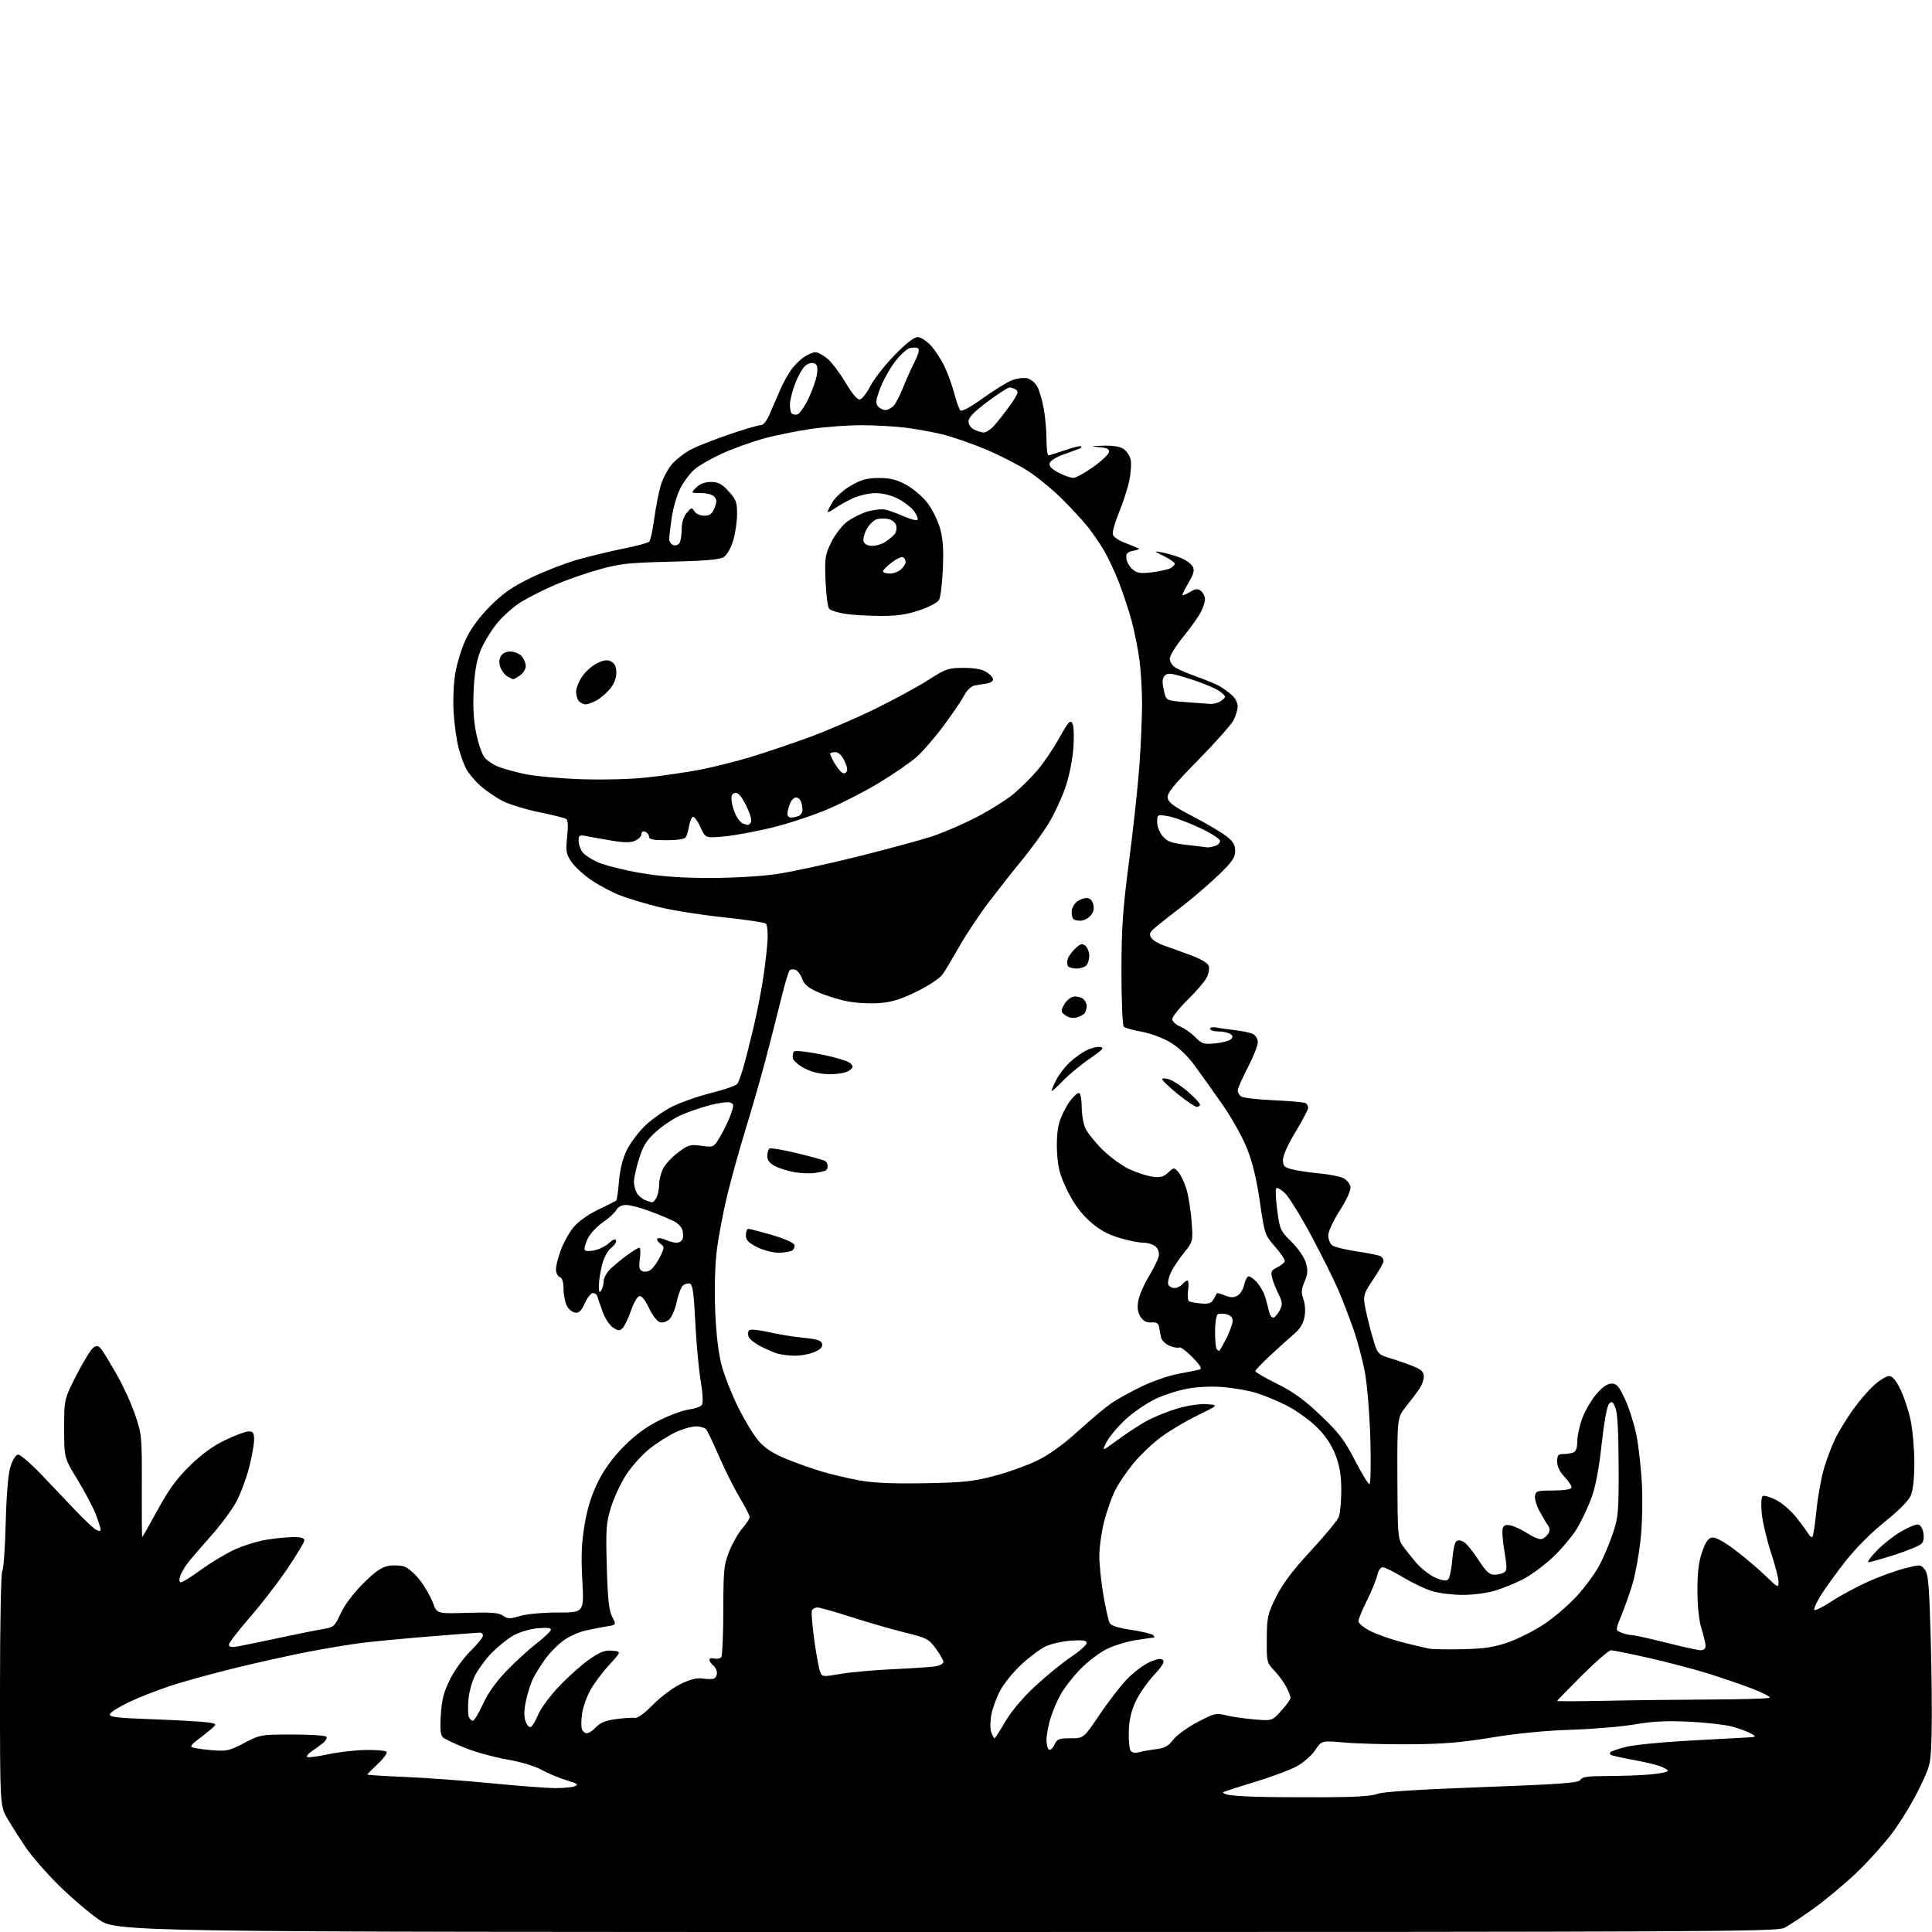 <?xml version="1.0" encoding="UTF-8" standalone="no"?>
<svg 
  version="1.1" 
  xmlns="http://www.w3.org/2000/svg" 
  xmlns:xlink="http://www.w3.org/1999/xlink" 
  xmlns:svg="http://www.w3.org/2000/svg"
  xmlns:rdf="http://www.w3.org/1999/02/22-rdf-syntax-ns#"
  xmlns:cc="http://creativecommons.org/ns#"
  xmlns:dc="http://purl.org/dc/elements/1.1/"
  viewBox="0 0 768 768"
  width="768"
  height="768"
>
<style>svg {background-color: white; }</style>"
<path stroke="none" fill="black" fill-rule="evenodd" d="M376.21,768.00C46.31,768.00 46.31,768.00 39.04,762.89C35.04,760.08 27.85,753.90 23.07,749.14C18.28,744.39 12.51,737.74 10.23,734.38C7.96,731.01 4.73,725.93 3.05,723.08C-0.00,717.91 -0.00,717.91 -0.00,671.66C-0.00,645.40 0.39,624.99 0.91,624.45C1.40,623.93 2.02,615.40 2.27,605.50C2.57,593.94 3.25,585.89 4.16,583.01C4.94,580.53 6.26,578.38 7.09,578.22C7.91,578.06 12.14,581.66 16.49,586.22C20.83,590.77 27.10,597.35 30.40,600.83C33.71,604.31 37.23,607.59 38.21,608.11C39.39,608.74 40.00,608.72 40.00,608.05C40.00,607.48 39.15,604.79 38.11,602.05C37.07,599.32 33.81,593.13 30.86,588.29C25.50,579.50 25.50,579.50 25.50,567.85C25.50,556.19 25.50,556.19 30.50,546.42C33.25,541.04 36.28,536.17 37.22,535.60C38.57,534.78 39.27,534.98 40.43,536.52C41.24,537.61 43.96,542.10 46.47,546.50C48.98,550.90 52.26,558.10 53.75,562.50C56.36,570.21 56.45,571.25 56.37,590.75C56.32,601.89 56.39,611.00 56.53,611.00C56.66,611.00 59.41,606.16 62.63,600.25C67.02,592.21 70.24,587.79 75.41,582.71C80.12,578.08 84.61,574.82 89.51,572.46C93.47,570.56 97.68,569.00 98.85,569.00C100.62,569.00 101.00,569.59 101.00,572.34C101.00,574.18 100.11,579.16 99.02,583.40C97.94,587.65 95.65,593.74 93.95,596.94C92.25,600.14 87.68,606.30 83.80,610.63C79.93,614.96 75.74,619.85 74.49,621.50C73.25,623.15 71.92,625.51 71.55,626.75C71.13,628.12 71.29,629.00 71.95,629.00C72.54,629.00 76.13,626.75 79.91,624.00C83.69,621.25 89.65,617.67 93.14,616.04C96.64,614.42 102.42,612.62 106.00,612.05C109.58,611.48 114.41,611.01 116.75,611.01C119.58,611.00 121.00,611.44 121.00,612.31C121.00,613.02 117.91,618.16 114.13,623.73C110.36,629.30 103.61,638.04 99.13,643.15C94.66,648.27 91.00,653.05 91.00,653.77C91.00,654.75 91.97,654.92 94.75,654.42C96.81,654.05 104.35,652.50 111.50,650.97C118.65,649.44 126.40,647.89 128.71,647.51C132.64,646.88 133.10,646.46 135.44,641.35C136.96,638.04 140.47,633.34 144.31,629.51C148.92,624.89 151.65,622.97 154.28,622.48C156.27,622.10 159.15,622.21 160.70,622.72C162.24,623.23 165.09,625.75 167.04,628.31C168.99,630.88 171.28,634.89 172.14,637.24C173.70,641.50 173.70,641.50 185.76,641.13C195.32,640.84 198.27,641.07 199.97,642.27C201.84,643.57 202.71,643.59 206.72,642.38C209.37,641.59 215.74,641.00 221.75,641.00C232.18,641.00 232.18,641.00 231.49,628.25C230.95,618.50 231.17,613.26 232.40,606.00C233.52,599.37 235.14,594.24 237.75,589.00C240.26,583.96 243.65,579.33 248.07,574.89C252.60,570.34 256.99,567.13 262.17,564.57C266.30,562.52 271.55,560.60 273.83,560.30C276.11,559.99 278.41,559.21 278.94,558.57C279.58,557.81 279.42,554.34 278.48,548.57C277.70,543.72 276.75,533.23 276.37,525.28C275.86,514.52 275.34,510.68 274.33,510.30C273.59,510.01 272.33,510.31 271.54,510.96C270.75,511.62 269.61,514.54 269.01,517.47C268.40,520.39 267.06,523.54 266.02,524.48C264.91,525.48 263.36,525.93 262.24,525.57C261.19,525.24 259.27,522.71 257.98,519.95C256.51,516.81 255.07,515.03 254.16,515.21C253.35,515.37 251.85,517.97 250.83,520.98C249.80,524.00 248.32,527.10 247.54,527.89C246.31,529.12 245.79,529.09 243.66,527.70C242.30,526.80 240.43,523.94 239.49,521.29C238.55,518.66 237.62,515.94 237.42,515.25C237.22,514.56 236.44,514.00 235.68,514.00C234.92,514.00 233.48,515.82 232.48,518.05C231.09,521.12 230.16,522.02 228.60,521.80C227.47,521.63 225.98,520.38 225.29,519.00C224.60,517.62 224.02,514.64 224.01,512.36C224.00,509.61 223.50,508.02 222.50,507.64C221.68,507.32 221.00,505.94 221.00,504.57C221.00,503.20 221.89,499.70 222.98,496.79C224.07,493.88 226.33,489.83 228.02,487.80C229.82,485.61 233.83,482.76 237.79,480.85C241.48,479.07 244.72,477.45 244.98,477.25C245.24,477.04 245.72,473.61 246.05,469.62C246.42,465.05 247.53,460.54 249.03,457.43C250.34,454.72 253.51,450.40 256.08,447.83C258.65,445.26 263.59,441.72 267.06,439.97C270.53,438.22 277.63,435.73 282.85,434.44C288.06,433.15 292.70,431.51 293.15,430.80C293.60,430.08 294.65,427.20 295.48,424.38C296.30,421.56 298.14,414.36 299.55,408.38C300.97,402.40 302.75,393.23 303.51,388.00C304.27,382.77 305.01,376.13 305.14,373.24C305.27,370.35 304.96,367.61 304.44,367.15C303.92,366.69 296.28,365.55 287.46,364.62C278.65,363.69 267.17,361.87 261.96,360.57C256.76,359.27 249.92,357.23 246.76,356.04C243.61,354.84 238.43,352.12 235.26,349.98C232.09,347.85 228.43,344.51 227.13,342.56C225.02,339.41 224.84,338.35 225.45,332.62C225.92,328.28 225.78,325.98 225.02,325.51C224.40,325.13 219.59,323.94 214.33,322.86C209.06,321.79 202.54,319.79 199.84,318.42C197.14,317.05 193.12,314.29 190.90,312.29C188.68,310.29 186.15,307.27 185.28,305.58C184.40,303.88 183.08,300.25 182.34,297.50C181.60,294.75 180.71,288.68 180.37,284.00C180.02,279.11 180.25,272.34 180.91,268.06C181.56,263.96 183.48,257.69 185.20,254.06C187.26,249.74 190.57,245.25 194.92,240.89C200.01,235.79 203.67,233.24 211.01,229.69C216.23,227.16 224.48,223.95 229.34,222.55C234.20,221.16 242.45,219.16 247.68,218.11C252.91,217.07 257.59,215.81 258.07,215.33C258.56,214.84 259.44,210.85 260.03,206.47C260.61,202.09 261.76,196.14 262.57,193.25C263.39,190.37 265.46,186.40 267.19,184.44C268.91,182.48 272.39,179.83 274.91,178.55C277.43,177.27 284.26,174.60 290.09,172.61C295.91,170.63 301.45,169.00 302.39,169.00C303.50,169.00 304.83,167.30 306.11,164.25C307.21,161.64 309.08,157.32 310.27,154.65C311.46,151.98 313.46,148.42 314.70,146.73C315.94,145.05 318.21,142.84 319.73,141.84C321.25,140.84 323.25,140.01 324.17,140.01C325.09,140.00 327.24,141.17 328.94,142.60C330.64,144.03 333.89,148.33 336.16,152.15C338.85,156.69 340.82,158.99 341.85,158.79C342.71,158.63 344.55,156.25 345.95,153.51C347.35,150.76 351.67,145.25 355.53,141.26C360.00,136.65 363.36,134.00 364.73,134.00C365.92,134.00 368.27,135.46 369.94,137.25C371.62,139.04 374.09,142.82 375.44,145.66C376.79,148.50 378.57,153.41 379.39,156.56C380.21,159.71 381.29,162.69 381.78,163.18C382.31,163.71 385.92,161.75 390.59,158.38C394.94,155.24 400.16,152.02 402.18,151.21C404.25,150.39 406.98,150.03 408.41,150.39C409.82,150.74 411.60,152.27 412.39,153.78C413.17,155.30 414.31,159.20 414.91,162.45C415.51,165.71 416.00,171.21 416.00,174.68C416.00,178.16 416.35,181.00 416.78,181.00C417.22,181.00 420.19,180.08 423.40,178.95C426.61,177.82 429.47,177.14 429.76,177.43C430.05,177.72 429.66,178.17 428.89,178.44C428.13,178.71 425.25,179.75 422.51,180.75C419.63,181.79 417.38,183.26 417.20,184.23C416.98,185.33 418.23,186.59 420.90,187.95C423.11,189.08 425.73,189.98 426.71,189.97C427.69,189.95 431.20,188.02 434.49,185.68C437.79,183.34 440.63,180.68 440.81,179.77C441.05,178.49 440.17,178.04 436.81,177.74C433.19,177.41 433.46,177.32 438.53,177.17C442.47,177.06 445.28,177.51 446.66,178.48C447.82,179.29 449.07,181.14 449.43,182.59C449.80,184.04 449.58,187.76 448.95,190.86C448.32,193.96 446.45,199.77 444.80,203.77C443.15,207.76 442.06,211.72 442.39,212.56C442.71,213.40 444.44,214.68 446.24,215.40C448.03,216.12 450.40,217.07 451.50,217.51C453.28,218.23 453.17,218.38 450.50,218.94C448.05,219.46 447.55,220.02 447.76,222.04C447.90,223.39 449.01,225.33 450.23,226.34C452.05,227.86 453.40,228.06 457.97,227.49C461.01,227.11 464.29,226.38 465.25,225.86C466.21,225.35 467.00,224.55 467.00,224.08C467.00,223.61 465.09,222.26 462.75,221.09C458.50,218.96 458.50,218.96 462.00,219.60C463.93,219.95 467.20,220.92 469.28,221.74C471.36,222.57 473.52,224.11 474.09,225.17C474.90,226.69 474.57,228.06 472.56,231.48C471.15,233.89 470.00,236.14 470.00,236.48C470.00,236.83 471.32,236.33 472.93,235.38C475.37,233.94 476.14,233.87 477.43,234.95C478.30,235.66 479.00,237.11 479.00,238.17C479.00,239.23 478.27,241.54 477.37,243.30C476.48,245.06 473.33,249.48 470.37,253.11C467.42,256.75 465.00,260.67 465.00,261.84C465.00,263.00 466.01,264.59 467.25,265.37C468.49,266.16 472.43,267.83 476.00,269.09C479.57,270.35 483.62,272.05 485.00,272.87C486.38,273.70 488.51,275.26 489.75,276.36C490.99,277.45 492.00,279.42 492.00,280.72C492.00,282.03 491.26,284.54 490.35,286.30C489.44,288.06 483.10,295.20 476.27,302.16C466.44,312.17 463.91,315.31 464.17,317.16C464.43,318.99 466.61,320.60 474.11,324.50C479.40,327.25 485.36,330.76 487.36,332.30C490.20,334.48 491.00,335.80 491.00,338.29C491.00,340.92 489.81,342.62 484.22,347.99C480.49,351.57 474.08,357.08 469.97,360.23C465.86,363.38 461.15,367.09 459.50,368.47C457.03,370.54 456.70,371.29 457.61,372.74C458.22,373.71 460.47,375.10 462.61,375.84C464.75,376.57 469.52,378.29 473.21,379.66C477.46,381.23 480.13,382.83 480.51,384.02C480.83,385.05 480.44,387.16 479.63,388.70C478.82,390.24 475.42,394.19 472.08,397.47C468.73,400.75 466.00,404.18 466.00,405.10C466.00,406.01 467.38,407.33 469.08,408.03C470.77,408.73 473.49,410.64 475.12,412.28C477.81,414.97 478.57,415.20 483.10,414.76C485.86,414.50 488.65,413.75 489.30,413.10C490.21,412.19 490.14,411.70 488.99,410.97C488.17,410.45 486.04,410.02 484.25,410.02C482.46,410.01 481.00,409.54 481.00,408.98C481.00,408.42 482.01,408.17 483.25,408.42C484.49,408.67 487.94,409.16 490.92,409.50C493.91,409.84 497.17,410.55 498.17,411.09C499.18,411.63 500.00,413.10 500.00,414.36C500.00,415.62 498.20,420.13 496.00,424.38C493.80,428.63 492.00,432.70 492.00,433.43C492.00,434.16 492.57,435.23 493.26,435.80C493.96,436.38 499.81,437.08 506.27,437.37C512.72,437.65 518.45,438.16 519.00,438.50C519.55,438.84 520.00,439.69 520.00,440.39C520.00,441.10 517.75,445.37 515.00,449.90C512.05,454.76 510.00,459.32 510.00,461.03C510.00,463.54 510.50,464.05 513.75,464.86C515.81,465.38 520.64,466.10 524.47,466.45C528.30,466.81 532.58,467.64 533.97,468.31C535.36,468.97 536.65,470.54 536.82,471.79C537.02,473.18 535.39,476.81 532.57,481.21C530.04,485.17 528.00,489.56 528.00,491.05C528.00,492.54 528.67,494.31 529.48,494.98C530.29,495.66 534.72,496.77 539.32,497.45C543.91,498.12 548.20,499.00 548.84,499.40C549.48,499.79 550.00,500.65 550.00,501.31C550.00,501.96 548.16,505.20 545.92,508.50C542.31,513.81 541.92,514.95 542.47,518.50C542.81,520.70 544.09,526.08 545.31,530.45C547.54,538.39 547.54,538.39 553.02,540.05C556.03,540.96 560.19,542.42 562.25,543.30C565.04,544.49 566.00,545.49 565.99,547.20C565.99,548.46 565.20,550.66 564.24,552.08C563.28,553.49 560.91,556.64 558.96,559.08C555.42,563.50 555.42,563.50 555.48,587.51C555.55,609.74 555.70,611.74 557.53,614.36C558.61,615.92 561.08,619.02 563.00,621.26C564.92,623.49 568.29,626.11 570.47,627.10C573.05,628.25 574.84,628.55 575.59,627.93C576.21,627.41 576.97,624.02 577.26,620.40C577.55,616.78 578.23,613.37 578.78,612.82C579.45,612.15 580.44,612.17 581.76,612.87C582.84,613.45 585.48,616.64 587.62,619.95C590.67,624.69 592.04,625.98 594.00,625.98C595.38,625.97 597.13,625.57 597.91,625.08C599.10,624.32 599.12,623.05 598.03,616.66C597.32,612.51 597.03,608.37 597.38,607.46C597.86,606.21 598.71,605.96 600.76,606.45C602.27,606.82 605.22,608.25 607.32,609.62C609.42,611.00 611.85,611.98 612.71,611.81C613.58,611.64 614.78,610.71 615.39,609.75C616.20,608.45 616.17,607.55 615.26,606.25C614.58,605.29 613.09,602.78 611.95,600.67C610.81,598.57 610.02,595.87 610.19,594.67C610.47,592.68 611.08,592.50 617.40,592.50C621.43,592.50 624.46,592.05 624.68,591.42C624.88,590.83 623.69,588.92 622.03,587.18C620.03,585.10 619.00,582.99 619.00,581.01C619.00,578.49 619.40,578.00 621.42,578.00C622.75,578.00 624.55,577.73 625.42,577.39C626.48,576.98 627.00,575.52 627.00,572.93C627.00,570.81 627.90,566.66 629.01,563.71C630.11,560.76 632.62,556.46 634.59,554.17C636.99,551.36 638.96,550.00 640.63,550.00C642.69,550.00 643.59,551.04 645.99,556.25C647.58,559.69 649.61,566.10 650.51,570.50C651.40,574.90 652.39,583.90 652.70,590.50C653.03,597.40 652.77,606.82 652.09,612.67C651.44,618.26 650.08,625.69 649.08,629.17C648.07,632.65 646.09,638.33 644.68,641.79C642.10,648.09 642.10,648.09 644.62,649.04C646.00,649.57 647.89,650.00 648.82,650.00C649.74,650.00 655.84,651.35 662.36,653.00C668.88,654.65 675.07,656.00 676.11,656.00C677.25,656.00 678.00,655.30 677.99,654.25C677.98,653.29 677.26,650.25 676.39,647.50C675.40,644.38 674.78,638.75 674.76,632.50C674.72,625.19 675.22,621.02 676.60,617.00C678.01,612.91 679.04,611.42 680.62,611.20C681.95,611.01 685.31,612.83 689.62,616.08C693.40,618.94 698.86,623.56 701.75,626.35C706.75,631.19 707.00,631.31 707.00,628.85C707.00,627.43 705.63,622.10 703.95,617.01C702.27,611.93 700.64,604.95 700.32,601.52C699.98,597.91 700.14,595.03 700.70,594.68C701.23,594.36 703.59,595.04 705.93,596.20C708.28,597.36 711.95,600.53 714.10,603.24C716.25,605.96 718.42,608.93 718.93,609.83C719.43,610.74 720.13,611.20 720.48,610.86C720.82,610.51 721.54,605.79 722.07,600.36C722.61,594.94 723.98,587.36 725.12,583.53C726.26,579.69 728.33,574.29 729.72,571.53C731.10,568.76 734.17,563.78 736.53,560.45C738.89,557.12 742.66,552.73 744.91,550.70C747.16,548.66 749.87,547.00 750.93,547.00C752.26,547.00 753.65,548.63 755.43,552.27C756.85,555.16 758.67,560.68 759.49,564.52C760.30,568.36 760.97,575.90 760.98,581.28C760.99,587.43 760.48,592.31 759.60,594.41C758.72,596.53 754.95,600.35 749.30,604.87C743.96,609.14 737.67,615.45 733.61,620.61C729.89,625.35 725.49,631.43 723.84,634.11C722.18,636.80 720.98,639.42 721.17,639.93C721.35,640.45 724.42,638.95 728.00,636.61C731.58,634.27 738.11,630.74 742.52,628.76C746.93,626.79 753.45,624.42 756.99,623.50C763.32,621.86 763.48,621.87 765.11,623.89C766.52,625.62 766.88,629.85 767.49,651.22C767.88,665.12 768.04,682.12 767.85,689.00C767.50,701.50 767.50,701.50 762.91,711.00C760.38,716.23 755.61,724.10 752.31,728.50C749.02,732.90 742.53,740.11 737.91,744.52C733.28,748.92 725.67,755.27 721.00,758.63C716.33,761.98 711.06,765.46 709.30,766.36C706.36,767.87 679.63,768.00 376.21,768.00zM526.50,714.44C538.61,714.39 545.48,713.96 547.50,713.11C549.51,712.26 563.24,711.37 588.96,710.42C621.03,709.23 627.56,708.74 628.26,707.50C628.92,706.32 631.29,706.00 639.30,705.99C644.91,705.99 652.54,705.70 656.25,705.35C659.96,705.00 663.00,704.37 663.00,703.95C663.00,703.54 661.54,702.67 659.75,702.03C657.96,701.39 652.95,700.24 648.60,699.46C644.26,698.68 640.47,697.81 640.19,697.52C639.90,697.23 639.92,696.75 640.23,696.44C640.54,696.13 643.18,695.24 646.11,694.47C649.03,693.70 659.76,692.59 669.96,692.01C680.16,691.43 690.75,690.85 693.50,690.73C698.32,690.51 698.41,690.45 696.05,689.11C694.70,688.34 691.32,687.10 688.55,686.35C685.77,685.60 678.10,684.72 671.50,684.40C662.63,683.97 657.02,684.24 650.00,685.45C644.77,686.36 633.30,687.33 624.50,687.61C614.30,687.94 602.88,689.06 593.00,690.69C581.02,692.68 573.64,693.29 560.50,693.38C551.15,693.44 539.42,693.13 534.42,692.68C525.35,691.88 525.35,691.88 522.82,695.70C521.39,697.85 518.14,700.69 515.39,702.18C512.70,703.63 505.13,706.45 498.57,708.43C492.00,710.41 486.44,712.23 486.20,712.47C485.96,712.71 486.83,713.15 488.13,713.45C489.43,713.75 494.55,714.11 499.50,714.25C504.45,714.39 516.60,714.47 526.50,714.44zM220.50,710.80C223.80,710.83 227.40,710.50 228.50,710.06C230.14,709.41 229.54,708.97 225.13,707.65C222.18,706.76 217.74,704.91 215.28,703.53C212.65,702.06 207.01,700.37 201.65,699.44C196.62,698.57 189.14,696.52 185.04,694.87C180.93,693.23 176.94,691.37 176.17,690.73C175.11,689.85 174.88,687.67 175.22,681.85C175.57,675.79 176.35,672.74 178.83,667.69C180.57,664.15 184.24,659.06 186.97,656.38C189.71,653.70 191.96,650.94 191.97,650.25C191.99,649.56 191.43,649.00 190.73,649.00C190.03,649.00 181.15,649.67 171.00,650.50C160.85,651.32 148.71,652.47 144.03,653.05C139.34,653.63 129.65,655.24 122.50,656.62C115.35,658.00 102.21,660.91 93.30,663.10C84.40,665.29 72.92,668.45 67.80,670.13C62.69,671.81 55.29,674.71 51.36,676.58C47.44,678.44 43.98,680.60 43.69,681.38C43.24,682.55 46.19,682.90 60.82,683.44C70.54,683.80 80.28,684.35 82.45,684.67C86.41,685.24 86.41,685.24 83.29,687.87C81.57,689.32 79.11,691.24 77.83,692.15C76.55,693.06 75.78,694.09 76.13,694.45C76.48,694.80 79.87,695.36 83.68,695.68C90.14,696.22 91.01,696.04 97.05,692.88C103.39,689.56 103.72,689.50 116.17,689.50C123.13,689.50 129.21,689.88 129.67,690.34C130.13,690.80 129.58,691.92 128.45,692.84C127.32,693.75 125.29,695.24 123.95,696.14C122.60,697.04 121.77,698.06 122.10,698.41C122.43,698.75 126.03,698.31 130.10,697.41C134.17,696.52 140.95,695.73 145.16,695.65C149.38,695.57 153.20,695.87 153.66,696.33C154.11,696.78 152.58,698.94 150.24,701.11C147.91,703.29 146.00,705.23 146.00,705.41C146.00,705.60 152.64,706.02 160.75,706.35C168.86,706.68 184.28,707.81 195.00,708.85C205.72,709.89 217.20,710.77 220.50,710.80zM452.87,696.51C454.32,696.13 457.39,695.59 459.71,695.31C462.95,694.92 464.48,694.07 466.38,691.56C467.74,689.78 472.08,686.63 476.02,684.56C482.69,681.06 483.48,680.87 487.34,681.85C489.63,682.43 494.69,683.17 498.59,683.49C505.69,684.09 505.69,684.09 509.34,680.04C511.35,677.82 513.00,675.52 513.00,674.95C513.00,674.37 512.27,672.46 511.39,670.70C510.50,668.94 508.36,666.01 506.64,664.19C503.57,660.94 503.50,660.68 503.57,651.49C503.63,642.80 503.90,641.58 507.26,634.81C509.84,629.59 513.79,624.35 521.05,616.50C526.64,610.45 531.66,604.38 532.20,603.00C532.73,601.62 533.17,596.90 533.18,592.50C533.18,586.64 532.58,582.90 530.94,578.53C529.38,574.40 527.09,570.96 523.50,567.37C520.62,564.49 515.24,560.64 511.41,558.70C507.61,556.79 502.11,554.52 499.19,553.65C496.27,552.78 490.59,551.77 486.57,551.41C482.22,551.02 476.48,551.23 472.38,551.94C468.60,552.60 462.71,554.47 459.30,556.10C455.89,557.72 450.58,561.36 447.49,564.18C444.41,567.00 441.00,571.05 439.91,573.17C437.94,577.04 437.94,577.04 444.02,572.57C447.36,570.11 452.43,566.76 455.30,565.14C458.16,563.51 463.71,561.21 467.63,560.03C471.94,558.73 476.67,558.00 479.63,558.19C484.50,558.50 484.50,558.50 475.92,562.70C471.20,565.01 464.62,568.94 461.31,571.43C457.99,573.92 453.14,578.56 450.53,581.73C447.92,584.90 444.68,589.67 443.33,592.34C441.98,595.01 440.00,600.60 438.93,604.76C437.87,608.92 437.00,615.09 437.00,618.48C437.00,621.87 437.72,628.89 438.61,634.07C439.50,639.26 440.61,644.23 441.08,645.12C441.66,646.23 444.43,647.12 449.70,647.90C453.96,648.54 457.89,649.49 458.43,650.03C459.03,650.63 459.04,651.00 458.45,651.01C457.93,651.01 454.64,651.48 451.14,652.05C447.64,652.62 442.48,654.24 439.68,655.66C436.88,657.08 432.27,660.62 429.44,663.52C426.60,666.42 423.10,670.92 421.64,673.52C420.19,676.12 418.33,680.52 417.50,683.30C416.68,686.09 416.00,689.83 416.00,691.62C416.00,693.42 416.45,695.16 417.00,695.50C417.54,695.84 418.52,694.96 419.16,693.56C420.19,691.29 420.91,691.00 425.55,691.00C430.77,691.00 430.77,691.00 437.00,681.75C440.43,676.66 445.32,670.31 447.87,667.63C450.41,664.95 454.46,661.87 456.86,660.79C459.93,659.39 461.53,659.13 462.27,659.87C463.02,660.62 461.94,662.43 458.60,666.00C455.99,668.78 452.74,673.51 451.37,676.51C449.66,680.23 448.82,683.94 448.71,688.23C448.62,691.68 448.93,695.10 449.39,695.84C449.95,696.74 451.12,696.96 452.87,696.51zM395.34,691.00C395.56,691.00 397.48,688.01 399.62,684.36C402.02,680.25 406.53,674.90 411.43,670.34C415.80,666.29 422.19,661.06 425.65,658.74C429.11,656.41 431.95,653.89 431.97,653.13C431.99,652.08 430.58,651.86 425.75,652.19C422.31,652.42 417.75,653.45 415.61,654.48C413.48,655.51 409.18,658.72 406.07,661.60C402.95,664.48 399.18,669.09 397.69,671.83C396.20,674.57 394.57,678.97 394.08,681.59C393.57,684.35 393.56,687.34 394.07,688.68C394.55,689.96 395.13,691.00 395.34,691.00zM233.29,689.00C234.04,689.00 235.68,687.90 236.95,686.56C238.59,684.80 240.83,683.90 244.87,683.37C247.97,682.96 251.33,682.74 252.35,682.89C253.48,683.06 256.24,681.06 259.54,677.68C262.48,674.67 267.40,670.97 270.46,669.47C274.35,667.57 277.02,666.89 279.27,667.24C281.05,667.51 283.06,667.53 283.75,667.28C284.44,667.04 285.00,666.03 285.00,665.04C285.00,664.05 284.32,662.68 283.50,662.00C282.68,661.32 282.00,660.31 282.00,659.76C282.00,659.21 282.90,659.00 284.00,659.29C285.10,659.58 286.34,659.29 286.75,658.66C287.16,658.02 287.51,649.62 287.53,640.00C287.55,624.06 287.76,621.98 289.88,616.67C291.16,613.46 293.51,609.35 295.10,607.54C296.70,605.72 298.00,603.71 298.00,603.06C298.00,602.42 296.24,598.98 294.10,595.42C291.95,591.86 288.29,584.58 285.97,579.23C283.64,573.88 281.29,568.94 280.74,568.25C280.20,567.56 278.35,567.00 276.63,567.01C274.91,567.02 271.25,568.07 268.50,569.36C265.75,570.65 261.10,573.61 258.17,575.94C255.25,578.26 251.07,582.92 248.89,586.29C246.71,589.66 243.99,595.53 242.83,599.33C240.95,605.52 240.78,608.00 241.21,622.87C241.58,635.68 242.07,640.24 243.35,642.70C245.00,645.91 245.00,645.91 241.25,646.51C239.19,646.85 235.37,647.59 232.77,648.16C230.17,648.72 226.23,650.50 224.02,652.10C221.81,653.70 218.61,656.92 216.91,659.25C215.21,661.59 213.01,665.08 212.02,667.00C211.04,668.92 209.71,673.01 209.08,676.09C208.27,680.02 208.23,682.48 208.96,684.40C209.55,685.95 210.46,686.83 211.08,686.45C211.68,686.08 213.03,683.76 214.09,681.28C215.15,678.81 219.00,673.69 222.65,669.92C226.30,666.14 231.63,661.43 234.50,659.46C238.61,656.63 240.50,655.93 243.38,656.18C247.05,656.50 247.05,656.50 242.10,661.90C239.38,664.87 235.99,669.43 234.57,672.04C233.15,674.65 231.71,678.84 231.37,681.34C231.02,683.84 231.01,686.59 231.34,687.44C231.67,688.30 232.55,689.00 233.29,689.00zM187.96,684.00C188.52,684.00 190.31,681.06 191.95,677.46C193.86,673.24 197.15,668.58 201.21,664.34C204.67,660.73 210.09,655.77 213.25,653.32C216.41,650.88 219.00,648.40 219.00,647.80C219.00,647.09 217.12,646.91 213.45,647.29C210.21,647.63 206.16,648.90 203.70,650.35C201.39,651.72 197.63,654.79 195.33,657.17C193.04,659.55 190.15,663.48 188.90,665.90C187.66,668.32 186.44,672.69 186.20,675.62C185.96,678.54 186.02,681.62 186.35,682.46C186.67,683.31 187.40,684.00 187.96,684.00zM638.75,676.08C649.61,675.85 668.47,675.63 680.67,675.58C692.86,675.54 703.12,675.21 703.48,674.85C703.84,674.49 700.62,672.85 696.32,671.19C692.02,669.54 684.00,666.80 678.50,665.10C673.00,663.40 662.51,660.65 655.18,659.00C647.85,657.35 641.19,656.00 640.38,656.00C639.57,656.00 634.42,660.46 628.95,665.90C623.48,671.35 619.00,675.96 619.00,676.15C619.00,676.34 627.89,676.31 638.75,676.08zM334.16,665.40C338.20,664.71 347.57,663.87 355.00,663.53C362.43,663.19 369.96,662.69 371.75,662.41C373.54,662.14 375.00,661.34 375.00,660.65C375.00,659.96 373.65,657.56 371.99,655.31C369.19,651.50 368.37,651.07 359.74,648.96C354.66,647.71 345.14,644.96 338.59,642.85C332.04,640.73 325.90,639.00 324.95,639.00C324.00,639.00 323.00,639.57 322.73,640.26C322.47,640.95 322.88,646.14 323.66,651.79C324.44,657.44 325.47,663.10 325.95,664.36C326.81,666.63 326.90,666.64 334.16,665.40zM581.50,655.58C590.25,655.37 593.97,654.80 599.68,652.79C603.62,651.39 610.01,648.15 613.88,645.58C617.74,643.01 623.56,638.01 626.80,634.47C630.05,630.93 634.08,625.44 635.77,622.27C637.45,619.10 639.88,613.35 641.16,609.50C643.31,603.06 643.49,600.89 643.43,582.50C643.39,569.10 642.96,561.53 642.14,559.58C641.10,557.08 640.72,556.86 639.59,558.08C638.80,558.93 637.63,565.37 636.69,574.05C635.66,583.58 634.27,590.91 632.68,595.29C631.35,598.97 628.73,604.51 626.88,607.59C625.02,610.68 620.67,615.86 617.20,619.11C613.74,622.36 608.34,626.31 605.20,627.90C602.07,629.48 597.06,631.50 594.07,632.39C591.08,633.27 585.43,634.00 581.50,634.00C577.57,634.00 572.14,633.34 569.42,632.53C566.71,631.73 561.47,629.25 557.80,627.03C554.12,624.81 550.45,623.00 549.63,623.00C548.78,623.00 547.86,624.37 547.45,626.25C547.07,628.04 545.23,632.53 543.38,636.23C541.52,639.92 540.00,643.63 540.00,644.46C540.00,645.29 542.18,647.07 544.85,648.42C547.51,649.77 553.25,651.77 557.60,652.87C561.94,653.96 566.62,655.08 568.00,655.35C569.38,655.62 575.45,655.73 581.50,655.58zM742.78,621.00C742.12,621.00 743.59,618.93 746.04,616.41C748.49,613.88 752.75,610.51 755.50,608.92C758.25,607.32 761.25,606.01 762.17,606.01C763.22,606.00 764.09,607.13 764.51,609.04C764.92,610.89 764.71,612.65 763.97,613.53C763.31,614.33 758.54,616.33 753.37,617.99C748.21,619.65 743.44,621.00 742.78,621.00zM367.50,589.61C383.05,589.33 386.83,588.93 395.30,586.69C400.70,585.26 408.35,582.52 412.30,580.60C417.02,578.31 422.60,574.29 428.50,568.93C433.45,564.43 439.39,559.46 441.69,557.87C444.00,556.28 449.48,553.24 453.88,551.12C458.28,548.99 464.94,546.71 468.69,546.05C472.44,545.38 476.14,544.64 476.92,544.39C477.93,544.06 477.07,542.63 474.01,539.51C471.62,537.08 469.27,535.34 468.77,535.64C468.28,535.94 466.55,535.64 464.93,534.97C463.30,534.30 461.77,532.79 461.53,531.62C461.28,530.46 460.93,528.60 460.75,527.50C460.51,526.01 459.73,525.55 457.69,525.69C455.79,525.82 454.49,525.16 453.39,523.47C452.27,521.77 452.00,519.94 452.47,517.19C452.83,515.06 454.66,510.76 456.55,507.63C458.44,504.50 460.24,500.89 460.56,499.61C460.93,498.14 460.54,496.68 459.50,495.64C458.60,494.74 456.36,494.00 454.53,494.00C452.71,494.00 448.28,493.10 444.70,491.99C440.06,490.56 436.73,488.67 433.11,485.41C429.69,482.34 426.83,478.42 424.37,473.43C421.43,467.48 420.60,464.52 420.22,458.51C419.93,453.97 420.24,449.21 421.01,446.46C421.71,443.95 423.59,440.11 425.18,437.91C426.77,435.72 428.50,434.19 429.03,434.52C429.57,434.85 430.00,437.36 430.00,440.09C430.00,442.83 430.61,446.51 431.36,448.28C432.11,450.05 435.15,453.91 438.11,456.86C441.08,459.81 445.89,463.35 448.82,464.72C451.74,466.09 455.92,467.45 458.11,467.74C461.27,468.17 462.55,467.83 464.37,466.12C466.63,464.00 466.69,464.00 468.40,465.89C469.36,466.95 470.80,469.99 471.62,472.66C472.43,475.32 473.36,481.10 473.68,485.50C474.26,493.50 474.26,493.50 470.63,498.00C468.63,500.48 466.29,504.02 465.43,505.87C464.58,507.72 464.11,509.86 464.41,510.62C464.70,511.38 465.80,512.00 466.85,512.00C467.90,512.00 469.32,511.32 470.00,510.50C470.68,509.68 471.60,509.00 472.03,509.00C472.46,509.00 472.58,510.74 472.29,512.87C472.01,515.00 472.16,516.98 472.64,517.27C473.11,517.56 475.24,517.95 477.38,518.15C480.44,518.43 481.49,518.08 482.38,516.50C482.99,515.40 483.60,514.33 483.72,514.12C483.84,513.90 485.26,514.28 486.88,514.95C489.02,515.84 490.36,515.88 491.83,515.09C492.93,514.50 494.13,512.67 494.50,511.02C494.86,509.37 495.57,507.77 496.07,507.46C496.58,507.14 498.10,508.08 499.45,509.54C500.80,511.00 502.34,513.61 502.86,515.35C503.39,517.08 504.10,519.77 504.45,521.32C504.80,522.90 505.61,523.97 506.29,523.75C506.95,523.53 508.08,522.16 508.79,520.71C509.89,518.44 509.81,517.53 508.18,514.28C507.14,512.20 505.99,509.29 505.64,507.81C505.10,505.56 505.43,504.90 507.67,503.81C509.15,503.09 510.51,502.01 510.70,501.42C510.90,500.83 509.18,498.21 506.89,495.61C502.80,490.96 502.70,490.68 500.81,477.69C499.50,468.63 497.88,461.97 495.65,456.41C493.87,451.96 489.51,444.17 485.96,439.10C482.41,434.03 477.47,427.09 474.99,423.69C472.10,419.73 468.58,416.37 465.20,414.35C462.20,412.56 457.28,410.73 453.78,410.12C450.40,409.52 447.22,408.62 446.71,408.11C446.21,407.61 445.79,397.81 445.79,386.35C445.80,368.88 446.30,361.69 448.86,342.00C450.55,329.07 452.39,311.98 452.95,304.00C453.52,296.02 453.98,285.15 453.99,279.82C454.00,274.50 453.53,266.62 452.95,262.32C452.37,258.02 450.99,251.12 449.90,247.00C448.80,242.88 446.50,235.90 444.79,231.50C443.07,227.10 440.32,221.25 438.67,218.50C437.01,215.75 434.15,211.61 432.31,209.30C430.46,206.99 425.93,202.08 422.23,198.39C418.53,194.69 412.44,189.68 408.69,187.25C404.95,184.82 397.30,180.91 391.69,178.57C386.09,176.23 378.35,173.56 374.50,172.64C370.65,171.71 364.12,170.53 360.00,170.01C355.88,169.49 348.06,169.05 342.63,169.03C337.20,169.01 327.97,169.69 322.13,170.54C316.28,171.39 307.67,173.17 302.98,174.49C298.30,175.82 291.09,178.44 286.97,180.32C282.84,182.20 277.99,184.98 276.18,186.50C274.38,188.02 271.80,191.44 270.45,194.10C269.10,196.75 267.56,201.98 267.02,205.72C266.48,209.45 266.03,213.30 266.02,214.28C266.01,215.26 266.72,216.34 267.60,216.68C268.48,217.01 269.60,216.66 270.09,215.90C270.57,215.13 270.98,212.64 270.98,210.36C270.99,207.69 271.71,205.38 273.00,203.86C274.85,201.68 275.08,201.63 276.05,203.25C276.65,204.26 278.30,205.00 279.93,205.00C282.13,205.00 283.03,204.33 284.00,202.00C284.99,199.61 284.99,198.69 284.00,197.50C283.26,196.61 281.08,196.00 278.66,196.00C274.56,196.00 274.56,196.00 276.76,193.80C278.22,192.34 280.18,191.60 282.60,191.60C285.52,191.60 286.91,192.33 289.62,195.29C292.58,198.51 293.00,199.64 293.00,204.30C293.00,207.24 292.31,211.97 291.46,214.82C290.55,217.88 289.02,220.58 287.71,221.42C286.08,222.46 280.50,222.95 266.50,223.29C249.80,223.69 246.35,224.07 238.00,226.42C232.78,227.88 224.98,230.61 220.68,232.46C216.38,234.32 210.37,237.34 207.33,239.17C204.29,241.00 199.82,244.97 197.39,248.00C194.97,251.03 192.03,255.97 190.86,259.00C189.40,262.79 188.60,267.61 188.28,274.50C187.96,281.38 188.30,286.81 189.38,291.90C190.25,295.96 191.75,300.19 192.73,301.28C193.70,302.38 195.96,303.90 197.75,304.65C199.54,305.41 204.26,306.74 208.25,307.62C212.24,308.50 222.35,309.45 230.72,309.74C239.74,310.05 250.53,309.77 257.22,309.05C263.42,308.38 272.84,307.00 278.15,305.99C283.45,304.98 292.45,302.73 298.15,301.00C303.84,299.27 314.12,295.82 321.00,293.33C327.88,290.84 339.80,285.72 347.50,281.97C355.20,278.21 364.87,272.96 369.00,270.32C376.00,265.82 376.92,265.50 383.04,265.50C387.68,265.50 390.39,266.03 392.36,267.31C393.88,268.31 394.95,269.66 394.73,270.31C394.52,270.97 393.25,271.63 391.92,271.78C390.59,271.93 388.50,272.28 387.27,272.54C386.04,272.81 384.30,274.48 383.39,276.26C382.49,278.04 378.83,283.44 375.27,288.26C371.70,293.08 366.82,298.75 364.42,300.86C362.03,302.97 355.53,307.47 349.98,310.87C344.43,314.26 335.11,319.08 329.26,321.58C323.41,324.08 313.40,327.40 307.02,328.96C300.63,330.52 292.03,332.11 287.92,332.49C280.43,333.19 280.43,333.19 278.46,328.85C277.38,326.46 276.05,324.59 275.50,324.71C274.95,324.82 274.25,326.41 273.94,328.24C273.64,330.07 273.05,332.12 272.63,332.78C272.16,333.55 269.31,334.00 264.94,334.00C259.67,334.00 258.00,333.66 258.00,332.61C258.00,331.84 257.32,330.95 256.50,330.64C255.58,330.29 255.00,330.64 255.00,331.55C255.00,332.37 253.89,333.55 252.52,334.17C250.69,335.01 248.29,335.01 243.27,334.18C239.55,333.56 235.04,332.76 233.25,332.40C230.30,331.81 230.00,331.97 230.00,334.15C230.00,335.47 230.66,337.49 231.46,338.64C232.26,339.78 235.17,341.69 237.92,342.87C240.67,344.05 248.16,345.92 254.56,347.01C262.86,348.43 270.79,349.00 282.22,349.00C291.58,349.00 302.67,348.35 308.87,347.43C314.72,346.57 329.18,343.44 341.00,340.48C352.82,337.52 366.07,333.93 370.43,332.50C374.79,331.07 382.67,327.68 387.93,324.97C393.19,322.26 399.91,318.06 402.86,315.63C405.81,313.20 410.22,308.81 412.67,305.86C415.13,302.91 418.97,297.19 421.21,293.14C424.65,286.94 425.46,286.06 426.29,287.55C426.86,288.57 427.02,292.74 426.68,297.41C426.35,302.01 424.99,308.72 423.53,312.96C422.13,317.07 419.21,323.37 417.05,326.96C414.90,330.56 410.18,337.10 406.57,341.50C402.95,345.90 396.92,353.55 393.15,358.50C389.39,363.45 384.14,371.32 381.48,376.00C378.82,380.68 375.81,385.73 374.77,387.23C373.70,388.79 369.34,391.72 364.56,394.08C358.22,397.22 354.66,398.34 349.64,398.74C346.02,399.03 340.27,398.72 336.87,398.05C333.47,397.39 328.27,395.77 325.31,394.46C321.26,392.67 319.67,391.34 318.89,389.12C318.32,387.49 317.14,385.88 316.26,385.55C315.38,385.21 314.31,385.29 313.88,385.72C313.46,386.15 311.94,391.23 310.52,397.00C309.11,402.77 306.35,413.57 304.39,421.00C302.44,428.43 298.89,440.80 296.51,448.50C294.13,456.20 290.81,468.12 289.12,475.00C287.44,481.88 285.54,491.99 284.89,497.48C284.19,503.48 283.96,513.06 284.32,521.48C284.71,530.52 285.62,538.11 286.88,542.84C287.96,546.87 290.91,554.33 293.43,559.42C295.96,564.51 299.59,570.50 301.51,572.74C303.98,575.63 307.10,577.68 312.25,579.81C316.24,581.47 322.65,583.76 326.50,584.90C330.35,586.05 337.10,587.65 341.50,588.46C347.18,589.50 354.73,589.83 367.50,589.61zM544.37,589.99C544.86,589.99 545.02,582.10 544.74,572.25C544.46,562.49 543.50,550.55 542.60,545.72C541.71,540.89 539.69,533.24 538.13,528.72C536.56,524.20 533.84,517.12 532.09,513.00C530.34,508.88 525.47,499.09 521.27,491.26C517.07,483.43 512.37,475.81 510.82,474.33C509.28,472.85 507.71,471.95 507.33,472.33C506.96,472.71 507.13,476.64 507.71,481.06C508.72,488.74 508.98,489.30 513.37,493.63C515.95,496.17 518.46,499.80 519.08,501.88C519.98,504.89 519.89,506.33 518.59,509.45C517.28,512.57 517.20,513.90 518.13,516.49C518.82,518.38 518.99,521.23 518.56,523.53C518.10,526.01 516.76,528.29 514.80,529.94C513.13,531.35 508.89,535.16 505.38,538.41C501.87,541.66 499.00,544.65 499.00,545.05C499.00,545.46 502.88,547.71 507.62,550.06C514.10,553.27 518.41,556.39 524.93,562.60C532.20,569.51 534.43,572.43 538.56,580.42C541.28,585.68 543.89,589.98 544.37,589.99zM315.78,538.91C313.43,538.87 310.38,538.48 309.00,538.06C307.62,537.65 304.64,536.35 302.37,535.19C300.10,534.03 297.95,532.32 297.59,531.38C297.23,530.43 297.32,529.28 297.79,528.81C298.27,528.33 301.63,528.64 305.36,529.50C309.06,530.36 315.32,531.38 319.28,531.78C325.02,532.35 326.54,532.86 326.81,534.27C327.05,535.50 326.08,536.49 323.61,537.52C321.66,538.33 318.14,538.96 315.78,538.91zM484.65,537.00C484.82,537.00 486.10,534.76 487.48,532.03C488.87,529.30 490.00,526.16 490.00,525.05C490.00,523.75 489.14,522.82 487.56,522.42C486.21,522.09 484.64,522.11 484.06,522.46C483.48,522.82 483.00,525.94 483.00,529.39C483.00,532.84 483.30,535.97 483.67,536.33C484.03,536.70 484.48,537.00 484.65,537.00zM239.00,513.00C239.53,512.17 239.98,510.47 239.98,509.20C239.99,507.94 241.24,505.74 242.75,504.31C244.26,502.89 247.26,500.43 249.40,498.86C251.55,497.29 253.67,496.00 254.13,496.00C254.59,496.00 254.69,497.96 254.37,500.35C253.88,503.92 254.08,504.82 255.53,505.37C256.58,505.77 258.01,505.39 259.07,504.43C260.06,503.54 261.62,501.21 262.56,499.24C264.17,495.84 264.16,495.59 262.45,494.34C261.46,493.61 260.95,492.72 261.32,492.35C261.69,491.98 263.14,492.20 264.54,492.84C265.95,493.48 267.92,494.00 268.94,494.00C269.96,494.00 271.03,493.37 271.32,492.60C271.62,491.82 271.61,490.23 271.30,489.06C271.00,487.88 269.51,486.28 267.99,485.50C266.48,484.71 262.21,482.93 258.50,481.54C254.80,480.14 250.48,479.00 248.92,479.00C247.11,479.00 245.69,479.72 245.02,480.96C244.44,482.04 242.01,484.27 239.62,485.92C237.23,487.56 234.51,490.51 233.58,492.47C232.66,494.42 232.14,496.42 232.44,496.91C232.74,497.39 234.52,497.45 236.40,497.02C238.28,496.60 240.86,495.28 242.14,494.08C243.66,492.67 244.61,492.33 244.87,493.10C245.09,493.76 244.23,495.07 242.96,496.03C241.63,497.04 240.11,499.83 239.37,502.64C238.67,505.31 238.08,509.07 238.06,511.00C238.04,513.62 238.27,514.12 239.00,513.00zM309.46,497.98C307.23,497.99 303.42,496.99 300.96,495.75C297.47,493.99 296.50,492.96 296.50,491.00C296.50,489.62 296.95,488.50 297.50,488.50C298.05,488.50 302.26,489.59 306.85,490.92C311.43,492.24 315.44,493.98 315.74,494.77C316.04,495.56 315.66,496.60 314.90,497.09C314.13,497.57 311.68,497.98 309.46,497.98zM259.21,477.94C259.61,477.97 260.40,477.13 260.96,476.07C261.53,475.00 262.00,472.71 262.00,470.97C262.00,469.23 262.69,466.38 263.53,464.65C264.38,462.92 267.06,459.99 269.51,458.15C273.59,455.07 274.34,454.86 278.84,455.48C283.72,456.15 283.72,456.15 286.41,451.57C287.89,449.04 289.74,445.17 290.52,442.95C291.80,439.30 291.78,438.85 290.28,438.28C289.36,437.92 285.67,438.41 282.07,439.35C278.47,440.30 273.20,442.14 270.34,443.44C267.49,444.75 263.09,447.72 260.58,450.04C256.96,453.37 255.58,455.61 254.00,460.73C252.90,464.30 252.00,468.32 252.00,469.67C252.00,471.02 252.48,473.03 253.07,474.12C253.65,475.22 255.11,476.51 256.32,476.99C257.52,477.48 258.82,477.90 259.21,477.94zM324.00,466.25C322.07,466.53 318.43,466.41 315.90,465.98C313.37,465.56 309.89,464.48 308.15,463.58C305.94,462.43 305.00,461.23 305.00,459.53C305.00,458.20 305.41,456.86 305.91,456.55C306.42,456.24 311.36,457.09 316.90,458.43C322.44,459.77 327.43,461.15 327.99,461.49C328.54,461.84 329.00,462.74 329.00,463.50C329.00,464.26 328.66,465.07 328.25,465.31C327.84,465.54 325.93,465.97 324.00,466.25zM475.74,440.00C475.04,440.00 471.67,437.73 468.24,434.95C464.81,432.18 462.00,429.50 462.00,429.01C462.00,428.50 463.29,428.55 464.95,429.13C466.57,429.70 469.95,431.96 472.45,434.17C474.95,436.37 477.00,438.58 477.00,439.08C477.00,439.59 476.43,440.00 475.74,440.00zM422.35,429.82C419.96,432.32 418.00,434.03 418.00,433.64C418.00,433.24 418.86,431.25 419.91,429.21C420.96,427.17 423.33,424.09 425.16,422.36C427.00,420.64 429.99,418.47 431.82,417.55C433.64,416.63 436.12,416.02 437.32,416.19C439.11,416.45 438.35,417.30 433.10,420.89C429.58,423.30 424.74,427.32 422.35,429.82zM330.02,427.00C326.21,427.00 323.00,426.28 319.96,424.75C317.51,423.51 315.35,421.66 315.16,420.64C314.97,419.62 315.19,418.42 315.66,417.97C316.12,417.51 321.00,418.05 326.50,419.16C332.00,420.27 337.18,421.84 338.00,422.65C339.33,423.96 339.28,424.28 337.56,425.56C336.41,426.41 333.32,427.00 330.02,427.00zM427.99,404.47C426.46,404.85 424.73,404.51 423.50,403.60C421.64,402.22 421.61,401.92 423.03,399.31C423.88,397.76 425.59,396.35 426.84,396.17C428.09,395.99 429.76,396.39 430.56,397.05C431.35,397.71 431.99,398.98 431.98,399.87C431.98,400.77 431.63,402.03 431.22,402.67C430.82,403.31 429.36,404.12 427.99,404.47zM427.86,385.00C426.35,385.00 424.84,384.55 424.49,383.99C424.15,383.44 424.13,382.16 424.45,381.15C424.77,380.14 426.14,378.28 427.49,377.01C429.52,375.10 430.20,374.92 431.47,375.98C432.31,376.67 433.00,378.45 433.00,379.92C433.00,381.40 432.46,383.14 431.80,383.80C431.14,384.46 429.37,385.00 427.86,385.00zM429.51,366.00C428.31,366.00 427.03,365.70 426.67,365.33C426.30,364.97 426.00,363.69 426.00,362.49C426.00,361.29 426.82,359.57 427.83,358.65C428.83,357.74 430.63,357.00 431.81,357.00C433.28,357.00 434.16,357.80 434.60,359.54C435.03,361.27 434.67,362.71 433.46,364.04C432.49,365.12 430.71,366.00 429.51,366.00zM480.00,336.86C480.27,336.92 481.51,336.70 482.75,336.37C483.99,336.04 485.00,335.12 485.00,334.32C485.00,333.48 481.49,331.22 476.69,328.98C472.13,326.84 466.50,324.78 464.19,324.42C460.03,323.75 460.00,323.77 460.00,326.82C460.00,328.57 460.96,330.99 462.25,332.46C464.11,334.60 465.79,335.19 472.00,335.89C476.12,336.36 479.73,336.79 480.00,336.86zM297.28,327.92C297.71,327.96 298.30,327.37 298.60,326.60C298.89,325.83 297.96,322.88 296.52,320.04C294.68,316.41 293.39,314.97 292.20,315.20C290.95,315.45 290.59,316.33 290.85,318.52C291.05,320.16 291.83,322.70 292.58,324.16C293.34,325.62 294.53,327.05 295.23,327.33C295.93,327.61 296.85,327.88 297.28,327.92zM314.42,325.00C315.20,325.00 316.55,324.73 317.42,324.39C318.29,324.06 319.00,322.97 319.00,321.97C319.00,320.98 318.73,319.45 318.39,318.58C318.06,317.71 317.15,317.00 316.37,317.00C315.59,317.00 314.51,318.15 313.98,319.57C313.44,320.98 313.00,322.78 313.00,323.57C313.00,324.35 313.64,325.00 314.42,325.00zM336.37,307.03C337.05,306.35 336.84,304.88 335.71,302.51C334.61,300.21 333.34,299.00 332.02,299.00C330.91,299.00 330.00,299.25 330.00,299.57C330.00,299.88 330.51,301.11 331.13,302.32C331.75,303.52 332.95,305.30 333.80,306.27C334.85,307.47 335.68,307.72 336.37,307.03zM232.75,280.00C232.01,280.00 230.86,279.46 230.20,278.80C229.54,278.14 229.00,276.44 229.00,275.03C229.00,273.62 230.10,270.85 231.44,268.88C232.78,266.90 235.48,264.53 237.43,263.60C240.14,262.32 241.45,262.17 242.99,262.99C244.40,263.75 245.00,265.09 245.00,267.46C245.00,269.65 244.08,271.94 242.38,273.96C240.94,275.67 238.49,277.73 236.93,278.54C235.37,279.34 233.49,280.00 232.75,280.00zM481.06,279.82C482.47,279.92 484.49,279.32 485.56,278.50C487.46,277.03 487.46,276.96 485.16,275.02C483.88,273.93 478.70,271.71 473.66,270.09C465.88,267.58 464.29,267.34 463.10,268.51C462.02,269.56 461.90,270.88 462.60,274.19C463.50,278.50 463.50,278.50 471.00,279.07C475.13,279.38 479.65,279.72 481.06,279.82zM204.03,269.97C203.74,269.95 202.69,269.47 201.69,268.89C200.70,268.31 199.46,266.72 198.94,265.35C198.33,263.74 198.36,262.19 199.04,260.93C199.68,259.73 201.13,259.00 202.88,259.00C204.43,259.00 206.43,259.82 207.35,260.83C208.26,261.83 209.00,263.61 209.00,264.77C209.00,265.94 208.00,267.59 206.78,268.44C205.56,269.30 204.32,269.99 204.03,269.97zM349.50,244.84C344.55,244.80 338.30,244.40 335.61,243.95C332.93,243.50 330.24,242.64 329.65,242.05C329.05,241.45 328.39,236.48 328.17,230.98C327.80,221.78 327.97,220.57 330.41,215.60C331.86,212.63 334.66,208.97 336.63,207.47C338.59,205.97 342.24,204.13 344.72,203.38C347.21,202.63 350.43,202.27 351.87,202.58C353.32,202.88 356.64,204.08 359.25,205.24C361.86,206.39 364.30,207.03 364.68,206.65C365.06,206.28 364.47,204.74 363.37,203.23C362.28,201.73 359.40,199.49 356.98,198.25C354.29,196.88 350.81,196.01 348.04,196.02C345.54,196.03 341.55,196.93 339.18,198.01C336.80,199.08 333.54,200.91 331.93,202.05C330.32,203.20 329.00,203.82 329.00,203.44C329.00,203.05 329.95,201.20 331.11,199.33C332.27,197.45 335.53,194.59 338.36,192.97C342.44,190.63 344.71,190.02 349.36,190.01C353.87,190.00 356.39,190.63 360.24,192.73C363.00,194.23 366.79,197.46 368.65,199.90C370.52,202.35 372.76,206.82 373.64,209.85C374.82,213.91 375.13,218.12 374.81,225.93C374.57,231.75 373.89,237.38 373.30,238.44C372.67,239.55 369.34,241.31 365.36,242.63C360.16,244.36 356.33,244.89 349.50,244.84zM353.67,228.00C355.14,228.00 357.17,227.26 358.17,226.35C359.18,225.43 360.00,224.11 360.00,223.40C360.00,222.70 359.55,221.84 359.01,221.50C358.46,221.17 356.43,222.09 354.51,223.56C352.58,225.03 351.00,226.63 351.00,227.12C351.00,227.60 352.20,228.00 353.67,228.00zM346.75,217.00C348.29,217.00 350.67,216.26 352.03,215.35C353.39,214.45 355.01,213.08 355.64,212.31C356.27,211.54 356.56,210.02 356.27,208.94C355.99,207.86 354.69,206.71 353.38,206.38C352.07,206.05 349.95,206.05 348.67,206.37C347.39,206.69 345.52,208.48 344.51,210.35C343.51,212.21 342.97,214.47 343.31,215.37C343.68,216.34 345.07,217.00 346.75,217.00zM391.06,171.93C391.92,171.97 393.76,170.76 395.14,169.25C396.52,167.74 399.38,164.09 401.48,161.15C404.56,156.85 405.04,155.64 403.91,154.92C403.13,154.43 401.98,154.02 401.33,154.02C400.69,154.01 396.75,156.55 392.58,159.66C387.18,163.70 385.00,165.96 385.00,167.51C385.00,168.79 385.94,170.15 387.25,170.78C388.49,171.38 390.20,171.90 391.06,171.93zM316.93,164.77C317.77,164.61 319.76,161.78 321.35,158.49C322.94,155.20 324.46,150.82 324.75,148.77C325.14,145.89 324.88,144.89 323.59,144.40C322.63,144.03 321.11,144.50 319.98,145.51C318.92,146.48 317.13,149.70 316.02,152.67C314.91,155.64 314.00,159.33 314.00,160.87C314.00,162.41 314.32,163.98 314.70,164.37C315.09,164.75 316.09,164.94 316.93,164.77zM351.97,163.00C352.91,163.00 354.40,162.21 355.27,161.25C356.13,160.29 357.77,157.13 358.91,154.23C360.05,151.33 362.11,146.74 363.48,144.03C365.09,140.87 365.61,138.87 364.93,138.46C364.36,138.10 362.89,138.06 361.68,138.37C360.47,138.67 357.81,141.10 355.78,143.77C353.74,146.43 351.10,151.17 349.91,154.29C348.14,158.92 347.97,160.25 348.99,161.49C349.68,162.32 351.02,163.00 351.97,163.00z" />

</svg>